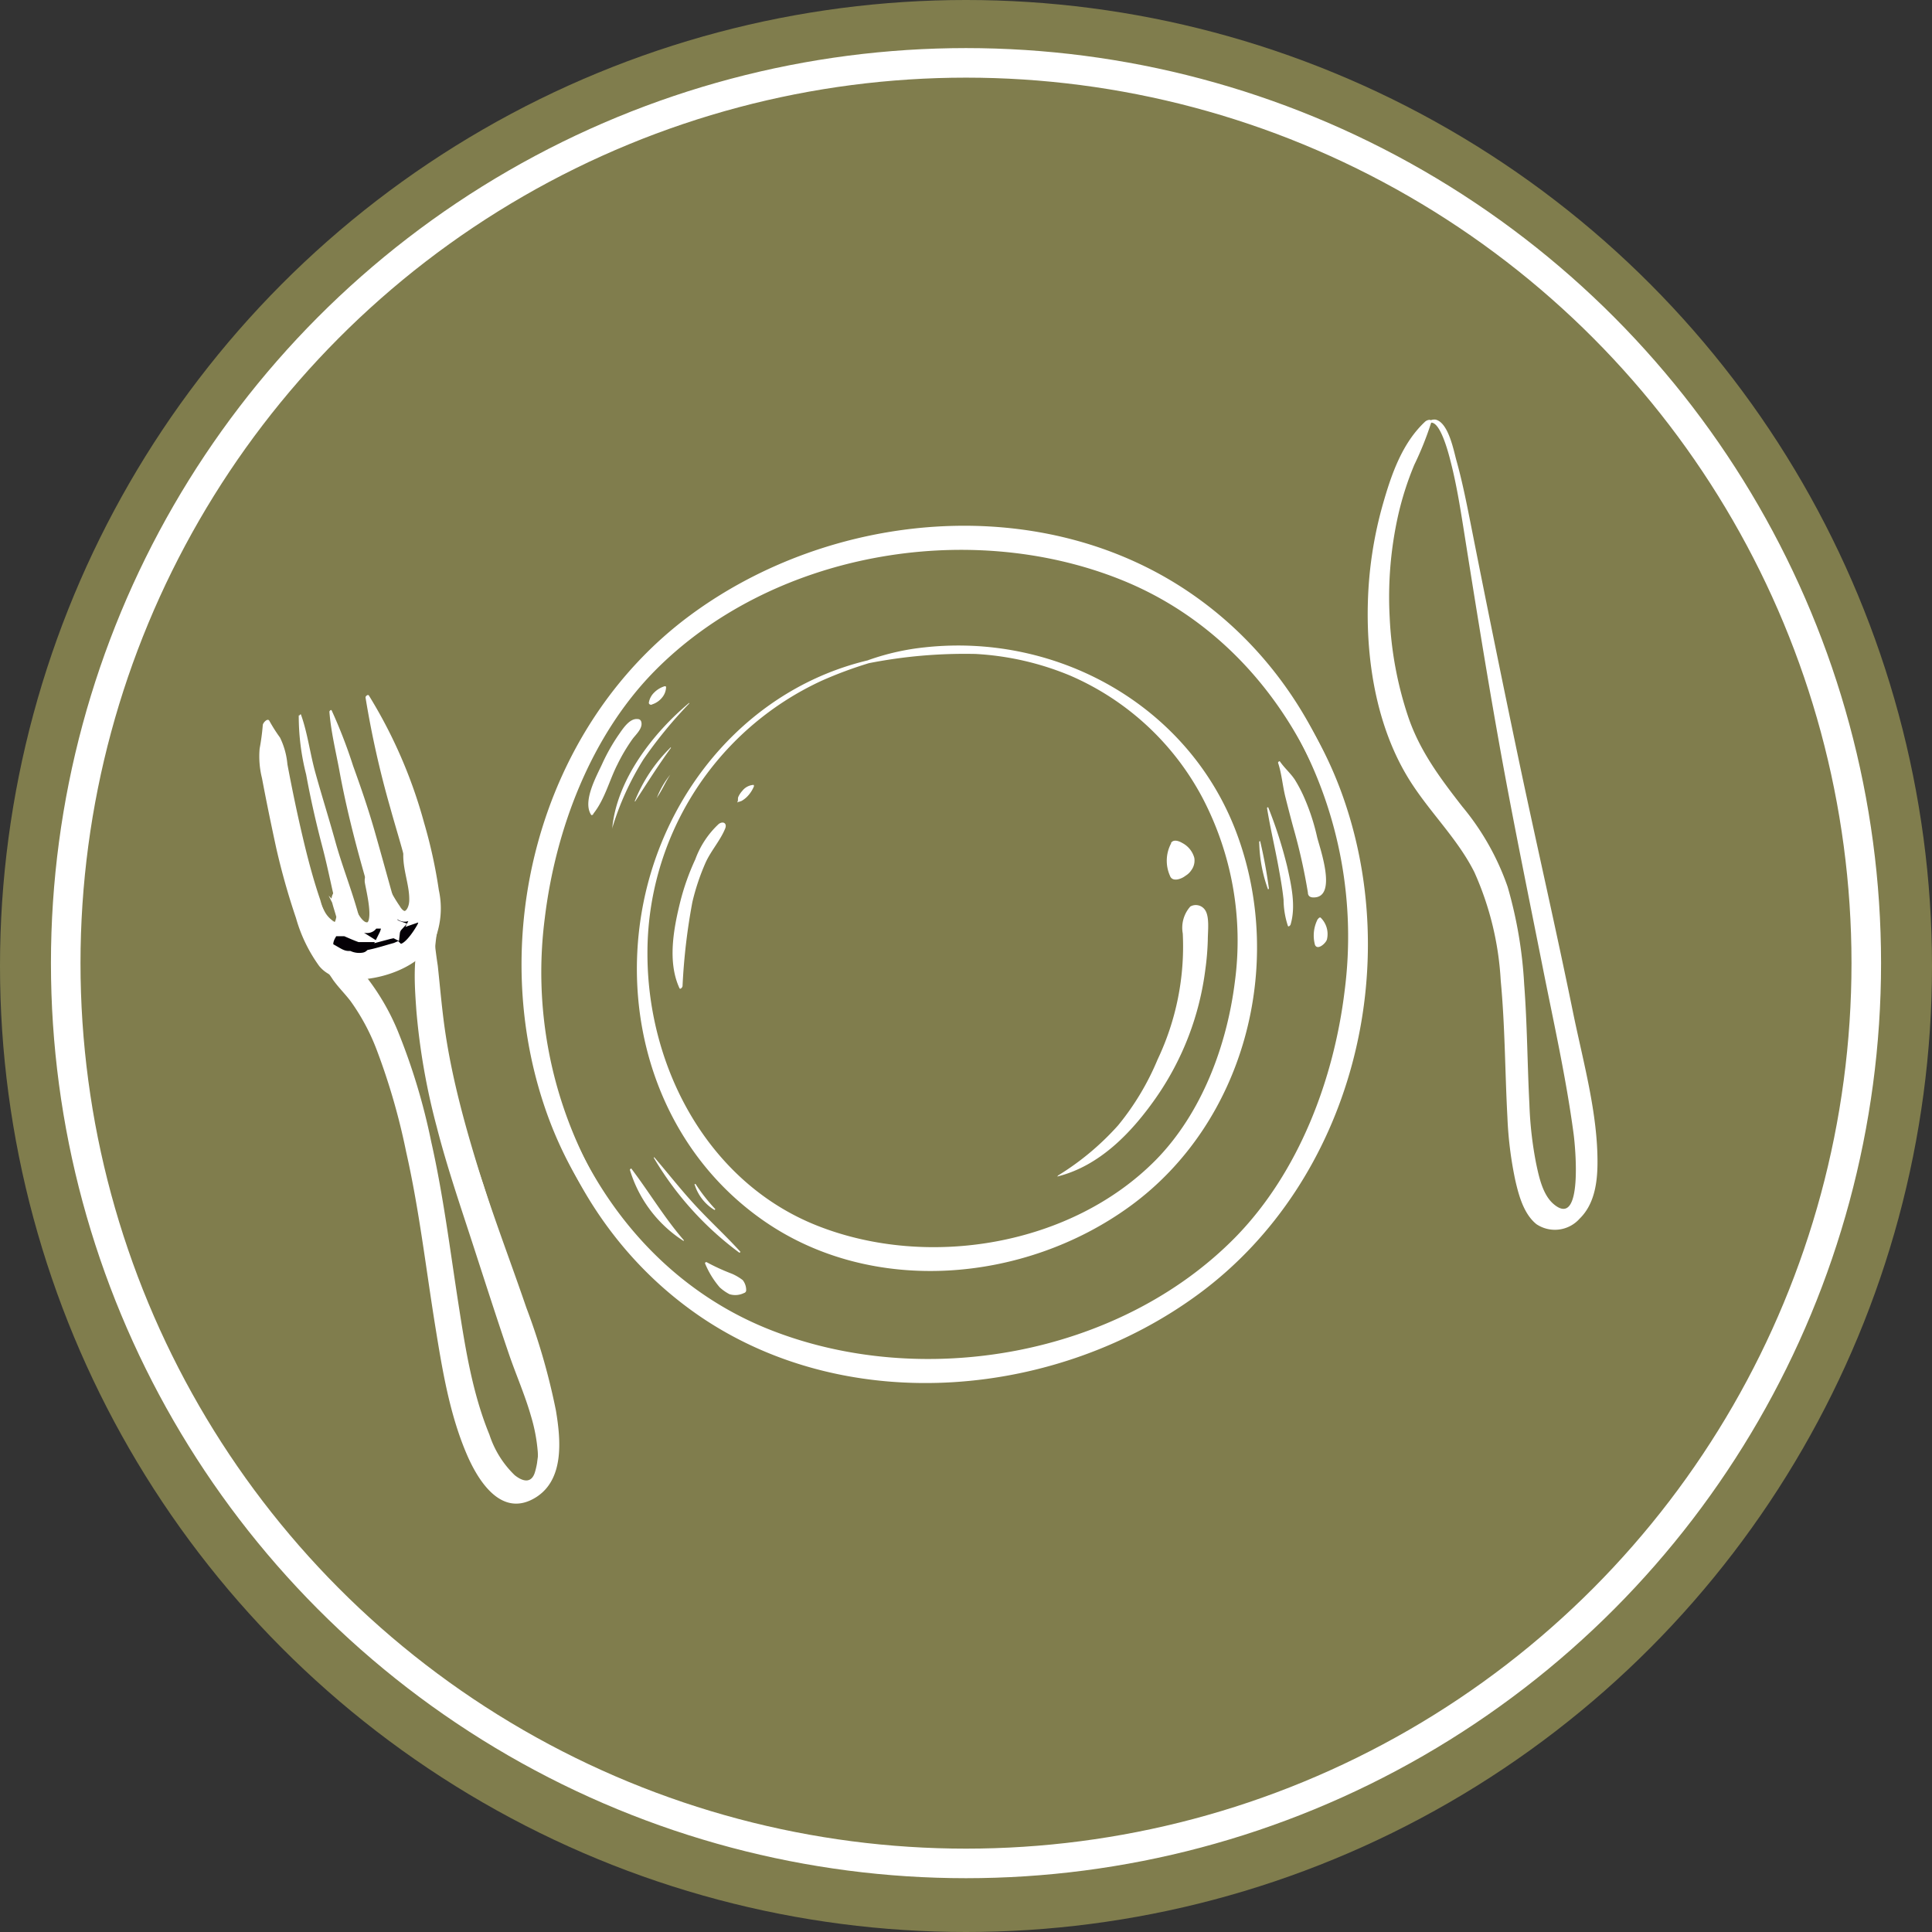 <svg id="RECEPCION" xmlns="http://www.w3.org/2000/svg" viewBox="0 0 196.08 196.08"><rect x="0" y="0" width="196.08" height="196.08" fill="#333333" stroke="none"/><defs><style>.cls-1{fill:#807d4d;}.cls-2{fill:none;stroke-linecap:round;stroke-linejoin:round;stroke-width:3px;}.cls-2,.cls-4{stroke:#fff;}.cls-3{fill:#fff;}.cls-4{fill:#040006;stroke-miterlimit:10;stroke-width:1.09px;}</style></defs><title>RECEPCION-M</title><circle class="cls-1" cx="98.04" cy="98.04" r="98.04"/><circle class="cls-2" cx="98.04" cy="97.75" r="91.37"/><path class="cls-3" d="M108.38,139.86c16.57-4,28.48-18.09,31.3-34.67,2.77-16.24-3.25-33.59-17.21-42.95C107.38,52.12,86.32,54.12,72,64.71,56.49,76.19,51,98,57.7,115.9a40.05,40.05,0,0,0,16.16,19.79,42,42,0,0,0,26.92,5.83,36.85,36.85,0,0,0,7.59-1.64c.14,0,.35-.4.09-.35a61.32,61.32,0,0,1-15,1.38,39.91,39.91,0,0,1-13.2-3,38,38,0,0,1-18.31-16.78,42.87,42.87,0,0,1-4.7-25.68c1.09-9,4.64-18.42,11.06-25,11.84-12.08,31.87-15.59,47.43-9.35,15.17,6.08,23.67,22,23.62,37.91-.05,16.29-9.51,31.63-24.52,38.23a53.08,53.08,0,0,1-6.38,2.33C108.32,139.58,108.14,139.92,108.38,139.86Z" transform="translate(-1.96 -2.26)"/><path class="cls-3" d="M87.33,58.35C70.75,62.37,58.85,76.44,56,93c-2.77,16.24,3.25,33.59,17.21,43,15.09,10.12,36.15,8.13,50.47-2.46,15.52-11.48,21-33.32,14.3-51.19a40.05,40.05,0,0,0-16.16-19.79,42,42,0,0,0-26.92-5.83,36.85,36.85,0,0,0-7.59,1.64c-.14,0-.35.4-.09.35a61.33,61.33,0,0,1,15-1.38,39.92,39.92,0,0,1,13.2,3,38,38,0,0,1,18.31,16.78,42.86,42.86,0,0,1,4.7,25.68c-1.09,9-4.64,18.42-11.06,25-11.84,12.08-31.87,15.59-47.43,9.35-15.17-6.08-23.67-22-23.62-37.92C56.4,82.94,65.85,67.6,80.86,61a53.08,53.08,0,0,1,6.38-2.33C87.39,58.64,87.56,58.3,87.33,58.35Z" transform="translate(-1.96 -2.26)"/><path class="cls-3" d="M90.16,69.25c-12.1,2.83-20.8,13.15-23,25.17S69.26,119,79.36,126.08c11.06,7.77,26.62,6.37,37.29-1.4,11.59-8.43,15.77-24.41,10.87-37.72-4.78-13-18.15-20.48-31.71-19a24.69,24.69,0,0,0-5.65,1.27c-.14,0-.36.39-.09.35a50.45,50.45,0,0,1,10.9-.95,29.07,29.07,0,0,1,9.61,2.2A27.56,27.56,0,0,1,124,83.23a31.25,31.25,0,0,1,3.29,18.65c-.81,6.51-3.37,13.35-8,18.08-8.57,8.71-23.11,11.14-34.35,6.71-11.08-4.36-17.24-16-17.27-27.53a30.42,30.42,0,0,1,17.7-27.8,41.53,41.53,0,0,1,4.76-1.77C90.22,69.53,90.4,69.19,90.16,69.25Z" transform="translate(-1.96 -2.26)"/><path class="cls-3" d="M109.29,121.66c4.28-1.07,7.53-4.46,10-8a29.16,29.16,0,0,0,5-13,26.91,26.91,0,0,0,.25-3c0-.84.19-2.3-.25-3a1.13,1.13,0,0,0-1.52-.4A3.24,3.24,0,0,0,122,97a26.73,26.73,0,0,1-2.56,12.8,26.63,26.63,0,0,1-4,6.67,27.33,27.33,0,0,1-6.11,5.1s-.09.15,0,.12Z" transform="translate(-1.96 -2.26)"/><path class="cls-3" d="M120.82,87.85a3.74,3.74,0,0,0-.12,3.29c.24.68,1.17.33,1.58,0a1.86,1.86,0,0,0,.89-1.82l-.58,1.55a1.65,1.65,0,0,0,.58-1.55,2.42,2.42,0,0,0-1.23-1.51c-.3-.18-.88-.41-1.13,0Z" transform="translate(-1.96 -2.26)"/><path class="cls-3" d="M71.23,102.37a62,62,0,0,1,1-8.56,22.85,22.85,0,0,1,1.34-4c.54-1.2,1.52-2.28,2-3.49.19-.53-.24-.75-.67-.43a9.2,9.2,0,0,0-2.37,3.58A24.3,24.3,0,0,0,71,93.78c-.68,2.74-1.31,6.12-.08,8.77.08.17.29-.08.3-.18Z" transform="translate(-1.96 -2.26)"/><path class="cls-3" d="M76.92,83.66c.1-.06.23-.07.33-.13a2.56,2.56,0,0,0,.53-.41,3.23,3.23,0,0,0,.7-1.06s0-.15-.05-.14a1.57,1.57,0,0,0-1.13.6,2.32,2.32,0,0,0-.41.62c-.07.17,0,.31-.07.47s.06.06.1,0Z" transform="translate(-1.96 -2.26)"/><path class="cls-3" d="M131.67,79.67c.38,1.14.46,2.37.76,3.54.25,1,.51,2,.78,3a58.66,58.66,0,0,1,1.49,6.64c0,.29.17.47.49.49,2.56.13.75-4.91.45-6.1a21.7,21.7,0,0,0-1.42-4.27,14.57,14.57,0,0,0-.84-1.57c-.44-.67-1.06-1.19-1.52-1.86-.06-.08-.22.09-.19.16Z" transform="translate(-1.96 -2.26)"/><path class="cls-3" d="M135.71,95.52a3.61,3.61,0,0,0-.29,2.64c.27.61,1.16-.22,1.22-.59A2.33,2.33,0,0,0,136,95.4c-.08-.08-.24.05-.26.13Z" transform="translate(-1.96 -2.26)"/><path class="cls-3" d="M62.19,84.83c1.16-1.46,1.61-3.38,2.44-5a18.32,18.32,0,0,1,1.52-2.56c.35-.48,1.13-1.14.87-1.82a.35.35,0,0,0-.32-.21c-.87-.12-1.58,1.07-2,1.66a19.33,19.33,0,0,0-1.63,2.9c-.59,1.28-2,3.79-1.12,5.15.06.09.2,0,.23-.09Z" transform="translate(-1.96 -2.26)"/><path class="cls-3" d="M68.11,73.76A2.13,2.13,0,0,0,69.2,73a1.71,1.71,0,0,0,.36-1c0-.11-.13-.1-.19-.08a2.55,2.55,0,0,0-1.05.66,1.85,1.85,0,0,0-.51,1c0,.17.18.23.31.2Z" transform="translate(-1.96 -2.26)"/><path class="cls-3" d="M73.53,130.52A9,9,0,0,0,75,132.91a4.57,4.57,0,0,0,1,.7,2,2,0,0,0,1.47-.12.29.29,0,0,0,.22-.31,1.63,1.63,0,0,0-.35-1,5.28,5.28,0,0,0-1.08-.64,21.07,21.07,0,0,1-2.6-1.19c-.06,0-.18.06-.14.12Z" transform="translate(-1.96 -2.26)"/><path class="cls-3" d="M130.55,84.25c.32,2,.78,3.91,1.14,5.87.21,1.15.42,2.3.54,3.46a8.72,8.72,0,0,0,.44,2.65c.06.14.25-.06.27-.13.56-1.86.08-4-.34-5.88a44.17,44.17,0,0,0-1.92-6c0-.07-.15,0-.14.08Z" transform="translate(-1.96 -2.26)"/><path class="cls-3" d="M129.76,87.72a14.7,14.7,0,0,0,.88,4.77c0,.05.11,0,.1-.06a48.5,48.5,0,0,0-.88-4.78c0-.06-.11,0-.11.07Z" transform="translate(-1.96 -2.26)"/><path class="cls-3" d="M71.37,128.14c-2-2.31-3.51-4.87-5.33-7.27,0-.07-.16.07-.15.12a13,13,0,0,0,5.42,7.2s.08,0,.06-.06Z" transform="translate(-1.96 -2.26)"/><path class="cls-3" d="M68.31,119.76A32.58,32.58,0,0,0,77,129.4s.14-.06.1-.1c-1.46-1.61-3.07-3.08-4.55-4.68s-2.78-3.27-4.18-4.9c0,0-.07,0-.05,0Z" transform="translate(-1.96 -2.26)"/><path class="cls-3" d="M72.47,122.51a4.58,4.58,0,0,0,2,2.55s.11-.06.08-.09a18.75,18.75,0,0,1-2-2.55s-.12,0-.1.09Z" transform="translate(-1.96 -2.26)"/><path class="cls-3" d="M64.11,86.26a28.93,28.93,0,0,1,3.16-6.94,44.75,44.75,0,0,1,4.64-5.66s0-.13,0-.07c-3.67,3.07-7.33,7.77-7.81,12.69,0,0,.05,0,.06,0Z" transform="translate(-1.96 -2.26)"/><path class="cls-3" d="M66.46,83.54c1.17-1.8,2.32-3.63,3.59-5.37,0-.07,0-.1-.08,0a15.93,15.93,0,0,0-3.59,5.41c0,.05.06,0,.07,0Z" transform="translate(-1.96 -2.26)"/><path class="cls-3" d="M68.67,83.15c.51-.72.83-1.54,1.32-2.27,0,0,0-.07,0,0a8.6,8.6,0,0,0-1.34,2.29c0,.06,0,0,.07,0Z" transform="translate(-1.96 -2.26)"/><path class="cls-3" d="M39.06,73.06a97.2,97.2,0,0,0,2.49,11.12c1.06,3.87,2.56,8,2.48,12a6.69,6.69,0,0,1-.15,1.23,4,4,0,0,1-2.32,1.3c-1.58.45-3.8.76-5-.66a14,14,0,0,1-2.09-4.44c-.73-2.13-1.3-4.31-1.81-6.49-.57-2.42-1.07-4.85-1.53-7.29a7.73,7.73,0,0,0-.75-2.71,16.37,16.37,0,0,1-1.07-1.68c-.17-.37-.67.18-.68.41a22.79,22.79,0,0,1-.32,2.39,9.09,9.09,0,0,0,.24,3C29,83.63,29.49,86,30,88.35A71.55,71.55,0,0,0,32,95.43a15.42,15.42,0,0,0,2.36,4.88c1.32,1.6,3.69,1.53,5.56,1.19,2.35-.43,5-1.66,6.18-3.89a8.63,8.63,0,0,0,.4-5A50.34,50.34,0,0,0,45,85.76,49.31,49.31,0,0,0,39.4,72.85c-.1-.15-.36.07-.34.2Z" transform="translate(-1.96 -2.26)"/><path class="cls-3" d="M32.28,74.86a23.91,23.91,0,0,0,.75,6c.45,2.46,1,4.89,1.64,7.32s1.05,4.75,1.68,7.11c.29,1.08.56,2.16.84,3.24a7.2,7.2,0,0,0,.38,1.34c.22.46.52.43.86.77s.54-.16.58-.35A8.15,8.15,0,0,0,39.34,99a5,5,0,0,0-.26-1.29c-.27-1-.58-2.09-.88-3.13C37.52,92.23,36.64,90,36,87.69s-1.36-4.59-2-6.89c-.57-2-.81-4.11-1.49-6,0-.09-.16,0-.17.1Z" transform="translate(-1.96 -2.26)"/><path class="cls-3" d="M35.39,74.47c.15,2,.64,4,1,5.92.44,2.43,1,4.85,1.62,7.24s1.26,4.54,1.89,6.81l.86,3.09a5.11,5.11,0,0,0,.41,1.32c.3.47.56.27,1,.5.17.09.38-.17.42-.3A6.48,6.48,0,0,0,43,97.94a3.46,3.46,0,0,0-.22-1.34l-.84-3c-.65-2.31-1.28-4.62-1.94-6.93S38.59,82.18,37.8,80a51.05,51.05,0,0,0-2.18-5.64c-.06-.11-.23.05-.23.14Z" transform="translate(-1.96 -2.26)"/><path class="cls-4" d="M43.76,88.05c-.09-.12-.24.09-.25.18-.34,1.79.56,3.55.53,5.37,0,1.38-1.06,2.46-2,.87a16.24,16.24,0,0,1-1.76-3.39c-.15-.52-.8.21-.76.53l0,.1h0c.17,1.06,1.16,4.75-.35,4.7-1.15,0-2-2.56-2.34-3.4-.2-.48-.74.25-.67.57.14.58.34,1.14.49,1.71-.16,1.07-.56,1.36-1.22.87a3.24,3.24,0,0,1-1-1.13,20.43,20.43,0,0,1-1.69-4.58c-.07-.2-.28.1-.26.22.33,1.89.66,5.94,3,6.57-.27.49-.36,1.09,0,1.31.79.42,1.18.78,1.93.77a2.65,2.65,0,0,0,1.51.15,1.32,1.32,0,0,0,.59-.29c.88-.18,1.75-.47,2.6-.7l.14-.06c.82.79,2.21-1.43,2.56-2.07.23-.44.16-.78,0-.92l0,0c0-.05.08-.3-.07-.24l-.55.19a5.37,5.37,0,0,0,.53-3C44.76,91,44.54,89,43.76,88.05Zm-6.4,8a3.18,3.18,0,0,0,1.16,1.28l-.07,0c-.49-.18-1-.41-1.44-.6A3.17,3.17,0,0,0,37.37,96.06Zm4.62.86-.52.11-.49.13c.22-.44.47-1.5-.27-1.24l-.12.05a4.44,4.44,0,0,0,.17-1.89l.08.12A8.92,8.92,0,0,0,41.92,96a1.1,1.1,0,0,0,.39.24A1.21,1.21,0,0,0,42,96.92Z" transform="translate(-1.96 -2.26)"/><path class="cls-3" d="M46.2,96.6c-2.3,6.82-.12,14.59,1.74,21.25,2.24,8,4.94,15.95,7.22,24,.84,2.95,2,6.71,1.11,9.76-.32,1.17-1.15,1.1-2.07.37a10,10,0,0,1-2.57-4.12c-1.72-4.18-2.44-8.74-3.13-13.18-.86-5.52-1.54-11.07-2.77-16.52a63.66,63.66,0,0,0-3.41-11.29,23.62,23.62,0,0,0-3-5.23,6,6,0,0,0-4.5-2.31c-.22,0-.68.42-.45.63a10.76,10.76,0,0,1,1.4,1.76c.54.75,1.2,1.4,1.76,2.13a21.58,21.58,0,0,1,2.65,4.93,66.74,66.74,0,0,1,3,10.38c1.32,5.83,2,11.78,2.95,17.67.72,4.43,1.45,9,3.26,13.16,1.12,2.56,3.37,6.15,6.64,4.42s2.85-6,2.35-9a66.36,66.36,0,0,0-3-10.43c-1.43-4.18-3-8.31-4.36-12.5a115.84,115.84,0,0,1-3.9-14.11c-.43-2.17-.66-4.35-.9-6.54a16.62,16.62,0,0,1,.16-5.31c0-.15-.18,0-.2.05Z" transform="translate(-1.96 -2.26)"/><path class="cls-3" d="M45.68,94.86c-2,2.81-1.69,6.75-1.46,10a67.68,67.68,0,0,0,2.07,11.79c1,3.91,2.31,7.75,3.56,11.59s2.47,7.66,3.77,11.47c.72,2.1,1.62,4.13,2.23,6.27a17.27,17.27,0,0,1,.69,3.65c.07,1.11-.24,2.24-.09,3.32.05.38.51,0,.6-.15.84-1.55.68-3.6.45-5.3-.25-1.94-.8-3.81-1.15-5.73a95.77,95.77,0,0,0-2.9-11.67c-2.43-7.71-5.2-15.4-6.35-23.43-.3-2.13-.48-4.26-.71-6.4a51.65,51.65,0,0,1-.55-5.45c0-.11-.14,0-.17,0Z" transform="translate(-1.96 -2.26)"/><path class="cls-3" d="M146.84,45.34c1.17-1.13,2.22,3.27,2.37,3.86.55,2.15.91,4.35,1.26,6.54C151.6,62.86,152.74,70,154,77.08c1.39,7.84,3,15.64,4.55,23.45,1.11,5.58,2.37,11.2,3.12,16.84.15,1.1,1,9.62-2,7.12-1.14-.94-1.52-2.79-1.81-4.16a37.78,37.78,0,0,1-.68-6c-.21-4.06-.22-8.12-.53-12.18a44.08,44.08,0,0,0-1.68-9.89,26.09,26.09,0,0,0-4.61-8.15c-2.23-2.87-4.3-5.62-5.48-9.1A37,37,0,0,1,143,64.92a38,38,0,0,1,.87-10.41,31.16,31.16,0,0,1,1.63-5.08,32.67,32.67,0,0,0,1.71-4.27c.12-.45-.43-.28-.61-.11-2.32,2.16-3.41,5.31-4.27,8.31a40.42,40.42,0,0,0-1.54,9.91c-.2,6.38,1,13.39,4.61,18.76,2,3,4.59,5.54,6.2,8.76a31,31,0,0,1,2.67,11c.44,4.63.43,9.27.68,13.9a38.27,38.27,0,0,0,.79,6.32c.35,1.54.86,3.45,2.15,4.49a3.36,3.36,0,0,0,4.39-.56c1.47-1.43,1.79-3.57,1.81-5.53.05-5.13-1.47-10.44-2.49-15.44-1.72-8.43-3.65-16.82-5.43-25.25q-2.52-12-4.88-23.95c-.45-2.26-.89-4.53-1.51-6.75-.28-1-.8-3.85-2.11-4.17a1,1,0,0,0-.93.38C146.56,45.34,146.69,45.48,146.84,45.34Z" transform="translate(-1.96 -2.26)"/></svg>